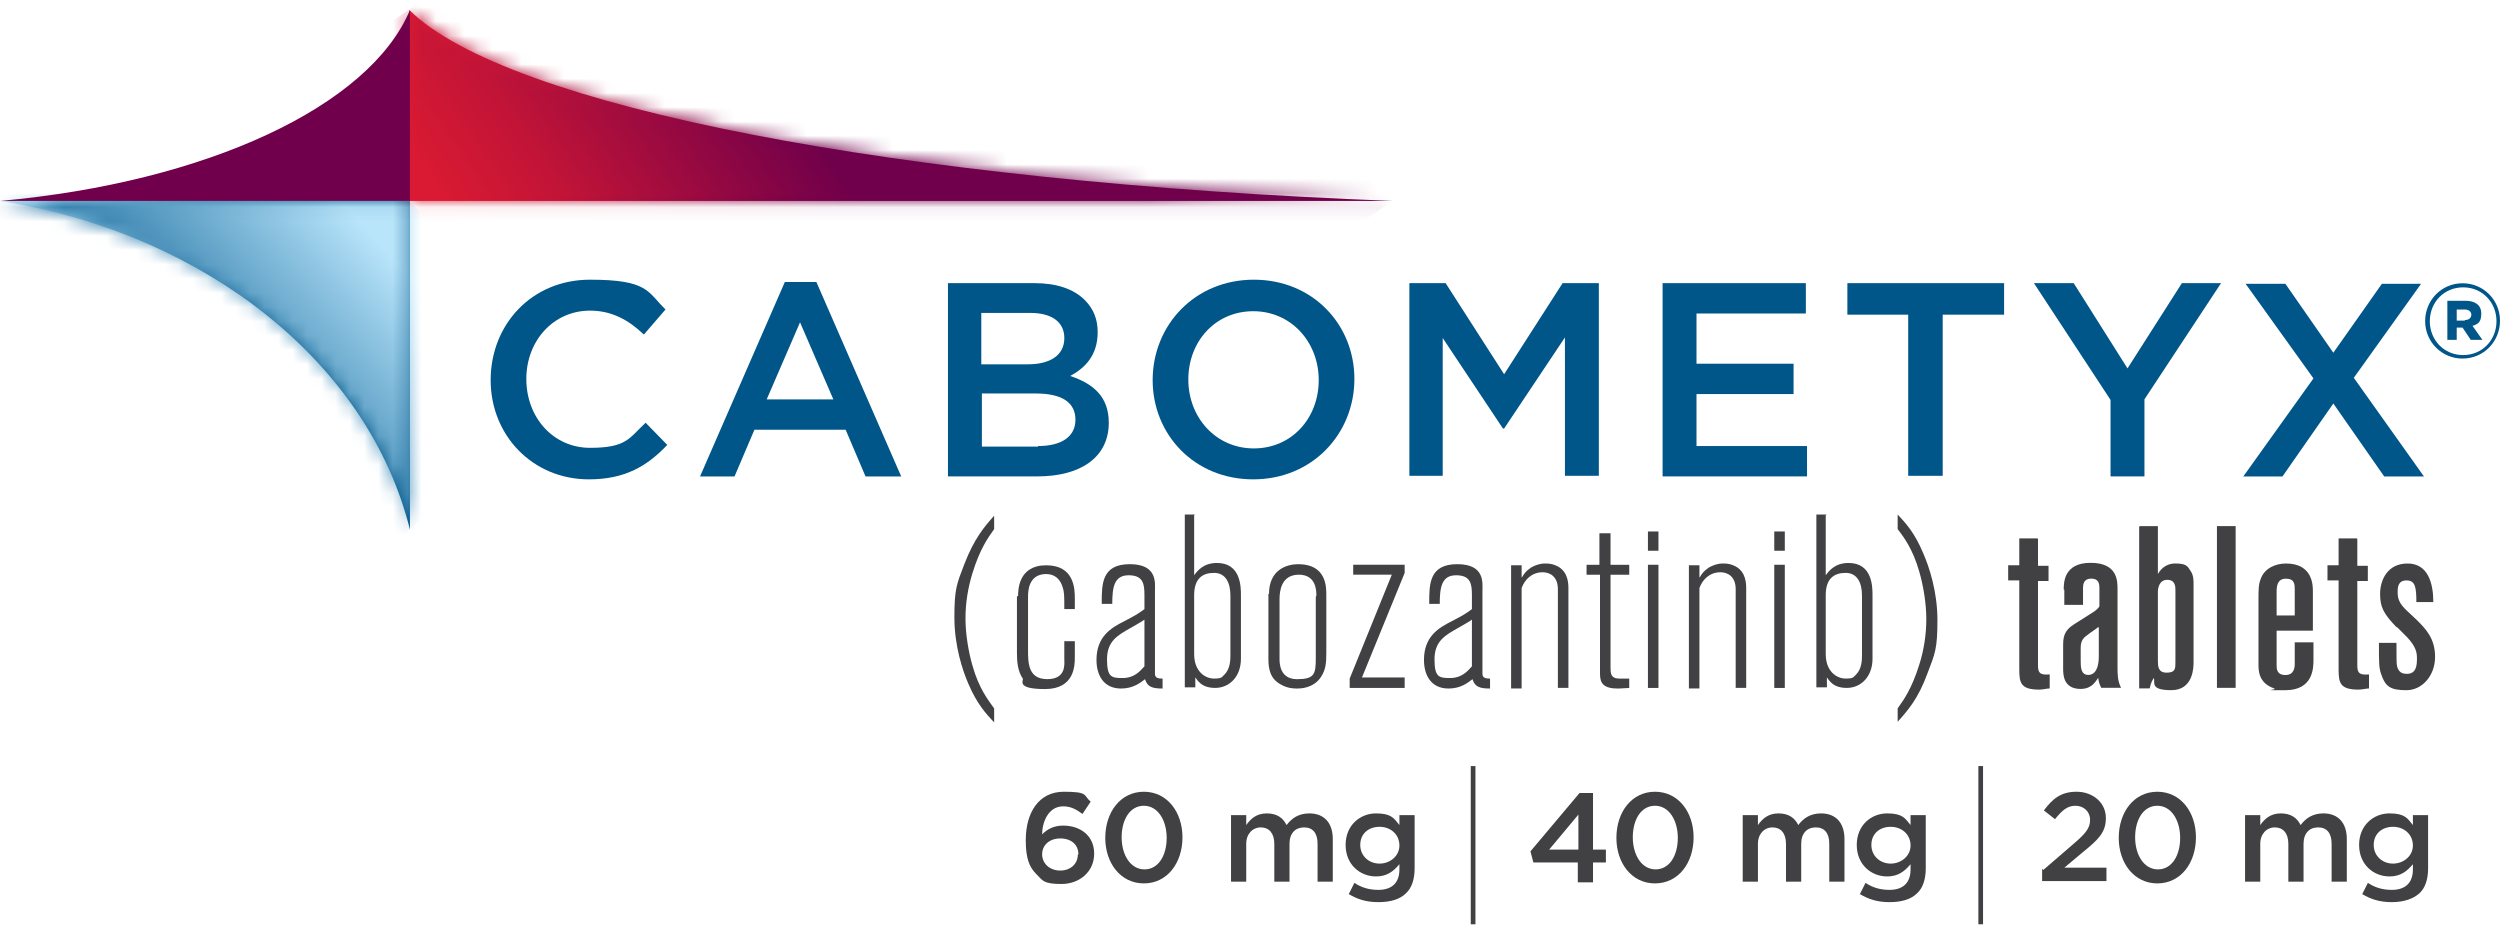 <svg width="175" height="65" viewBox="0 0 175 65" fill="none" xmlns="http://www.w3.org/2000/svg">
<g id="Logo">
<g id="Group">
<path id="Vector" d="M34.346 26.608C34.346 22.725 37.211 19.578 41.305 19.578C45.398 19.578 45.316 20.436 46.586 21.662L45.071 23.42C44.007 22.398 42.819 21.744 41.305 21.744C38.726 21.744 36.843 23.869 36.843 26.526C36.843 29.223 38.726 31.348 41.305 31.348C43.884 31.348 44.047 30.654 45.194 29.591L46.708 31.144C45.316 32.615 43.761 33.555 41.223 33.555C37.293 33.555 34.346 30.49 34.346 26.608Z" fill="#005689"/>
<path id="Vector_2" d="M54.938 19.742H57.148L63.084 33.351H60.587L59.195 30.082H52.809L51.417 33.351H49.002L54.938 19.742ZM58.335 27.957L56.002 22.562L53.669 27.957H58.335Z" fill="#005689"/>
<path id="Vector_3" d="M66.357 19.82H72.416C73.972 19.82 75.159 20.229 75.936 21.006C76.55 21.619 76.837 22.354 76.837 23.253C76.837 24.929 75.895 25.787 74.913 26.318C76.51 26.85 77.615 27.749 77.615 29.588C77.615 32.04 75.609 33.348 72.621 33.348H66.357V19.861V19.82ZM71.966 25.501C73.48 25.501 74.504 24.888 74.504 23.662C74.504 22.558 73.644 21.905 72.129 21.905H68.691V25.501H71.925H71.966ZM72.662 31.223C74.299 31.223 75.281 30.569 75.281 29.384C75.281 28.198 74.381 27.544 72.498 27.544H68.732V31.264H72.662V31.223Z" fill="#005689"/>
<path id="Vector_4" d="M80.686 26.608C80.686 22.766 83.633 19.578 87.767 19.578C91.902 19.578 94.808 22.725 94.808 26.526C94.808 30.367 91.861 33.555 87.727 33.555C83.592 33.555 80.686 30.408 80.686 26.608ZM92.311 26.608C92.311 23.951 90.387 21.785 87.727 21.785C85.066 21.785 83.183 23.91 83.183 26.567C83.183 29.223 85.107 31.389 87.767 31.389C90.428 31.389 92.311 29.264 92.311 26.608Z" fill="#005689"/>
<path id="Vector_5" d="M98.656 19.82H101.194L105.288 26.196L109.381 19.82H111.919V33.307H109.545V23.621L105.288 29.997H105.206L100.99 23.662V33.307H98.656V19.82Z" fill="#005689"/>
<path id="Vector_6" d="M116.381 19.82H126.41V21.945H118.755V25.46H125.55V27.585H118.755V31.223H126.492V33.348H116.381V19.861V19.82Z" fill="#005689"/>
<path id="Vector_7" d="M133.615 22.027H129.316V19.82H140.287V22.027H135.989V33.307H133.574V22.027H133.615Z" fill="#005689"/>
<path id="Vector_8" d="M147.738 27.994L142.375 19.82H145.159L148.925 25.787L152.732 19.82H155.474L150.112 27.953V33.348H147.738V28.035V27.994Z" fill="#005689"/>
<path id="Vector_9" d="M161.942 26.488L157.193 19.867H159.977L163.333 24.69L166.731 19.867H169.474L164.766 26.447L169.678 33.354H166.895L163.333 28.245L159.772 33.354H157.029L161.942 26.488Z" fill="#005689"/>
</g>
<g id="Group_2">
<g id="Group_3">
<path id="Vector_10" d="M69.59 50.569C69.017 49.956 68.403 49.302 67.789 47.872C67.38 46.932 66.807 45.215 66.807 43.213C66.807 41.21 66.97 40.883 67.502 39.494C68.198 37.695 68.894 36.878 69.59 36.102V37.041C69.181 37.614 68.608 38.39 68.076 40.107C67.748 41.169 67.584 42.232 67.584 43.294C67.584 44.357 67.789 45.624 68.076 46.605C68.526 48.199 69.181 49.016 69.59 49.588V50.569Z" fill="#414042"/>
<path id="Vector_11" d="M71.267 41.736C71.267 41.328 71.267 39.57 73.232 39.57C75.197 39.57 75.238 41.205 75.238 41.9V42.635H74.501C74.501 41.655 74.501 41.45 74.379 41.082C74.215 40.551 73.846 40.183 73.232 40.183C71.963 40.183 71.963 41.45 71.963 41.777V45.496C71.963 46.395 71.963 47.54 73.314 47.54C74.665 47.54 74.501 46.436 74.501 46.15V44.883H75.238V45.987C75.238 46.559 75.238 48.234 73.15 48.234C71.063 48.234 71.677 47.621 71.595 47.499C71.227 46.968 71.186 46.273 71.186 45.701V41.736H71.267Z" fill="#414042"/>
<path id="Vector_12" d="M77.122 42.19C77.122 40.882 77.122 39.492 79.087 39.492C81.052 39.492 80.847 40.841 80.847 41.372V47.175C80.847 47.462 81.093 47.502 81.38 47.502V48.197C80.643 48.197 80.315 48.075 80.152 47.543C79.783 47.829 79.292 48.197 78.473 48.197C77.245 48.197 76.754 47.257 76.754 46.195C76.754 44.56 77.777 43.947 78.678 43.497C79.537 43.048 79.66 42.966 80.111 42.639V41.658C80.111 40.882 80.029 40.269 79.005 40.269C77.982 40.269 77.859 41.127 77.859 42.271H77.122V42.19ZM80.111 43.375C79.824 43.579 79.783 43.579 79.087 43.988C78.228 44.478 77.491 44.887 77.491 46.154C77.491 47.421 77.818 47.462 78.596 47.462C79.374 47.462 79.783 47.012 80.111 46.644V43.375Z" fill="#414042"/>
<path id="Vector_13" d="M83.591 36.056V40.266C83.836 39.939 84.246 39.408 85.187 39.408C86.865 39.408 86.865 41.083 86.865 41.696V46.11C86.865 47.377 86.047 48.154 85.064 48.154C84.082 48.154 83.836 47.622 83.672 47.418V48.113H82.936V36.016H83.672L83.591 36.056ZM86.129 41.696C86.129 40.797 85.801 40.102 84.982 40.102C84.164 40.102 83.591 40.511 83.591 41.656V45.783C83.591 47.009 84.368 47.5 84.982 47.5C85.596 47.5 85.514 47.377 85.719 47.214C86.129 46.805 86.129 46.151 86.129 45.824V41.615V41.696Z" fill="#414042"/>
<path id="Vector_14" d="M88.83 41.577C88.83 39.86 90.099 39.492 90.877 39.492C92.842 39.492 92.842 41.086 92.842 41.617V45.704C92.842 46.399 92.801 46.889 92.473 47.38C91.941 48.197 91 48.197 90.795 48.197C90.59 48.197 90.14 48.197 89.649 47.911C88.912 47.502 88.789 46.849 88.789 46.113V41.577H88.83ZM92.146 41.699C92.146 41.372 92.146 40.228 90.918 40.228C89.69 40.228 89.567 41.372 89.567 41.944V46.113C89.567 46.399 89.567 47.543 90.795 47.543C92.023 47.543 92.105 47.175 92.105 46.072V41.781L92.146 41.699Z" fill="#414042"/>
<path id="Vector_15" d="M94.724 39.533H98.326V40.105L95.338 47.421H98.326V48.156H94.478V47.502L97.426 40.228H94.724V39.492V39.533Z" fill="#414042"/>
<path id="Vector_16" d="M100.046 42.19C100.046 40.882 100.046 39.492 102.011 39.492C103.976 39.492 103.771 40.841 103.771 41.372V47.175C103.771 47.462 104.017 47.502 104.303 47.502V48.197C103.567 48.197 103.239 48.075 103.075 47.543C102.707 47.829 102.216 48.197 101.397 48.197C100.169 48.197 99.678 47.257 99.678 46.195C99.678 44.56 100.701 43.947 101.602 43.497C102.461 43.048 102.584 42.966 103.034 42.639V41.658C103.034 40.882 102.953 40.269 101.929 40.269C100.906 40.269 100.783 41.127 100.783 42.271H100.046V42.19ZM103.034 43.375C102.748 43.579 102.707 43.579 102.011 43.988C101.151 44.478 100.415 44.887 100.415 46.154C100.415 47.421 100.742 47.462 101.52 47.462C102.298 47.462 102.707 47.012 103.034 46.644V43.375Z" fill="#414042"/>
<path id="Vector_17" d="M106.555 40.385C106.678 40.181 106.801 39.977 107.169 39.731C107.456 39.568 107.783 39.445 108.152 39.445C108.52 39.445 108.725 39.486 109.052 39.65C109.789 40.058 109.789 40.876 109.789 41.243V48.15H109.052V41.243C109.052 40.344 108.479 40.058 107.988 40.058C107.497 40.058 107.128 40.263 106.842 40.59C106.678 40.794 106.596 40.957 106.514 41.162V48.191H105.777V39.568H106.514V40.426L106.555 40.385Z" fill="#414042"/>
<path id="Vector_18" d="M112 37.328H112.737V39.535H114.047V40.23H112.737V46.687C112.737 47.137 112.737 47.504 113.392 47.504C114.047 47.504 113.883 47.504 114.047 47.504V48.158C113.801 48.158 113.515 48.199 113.269 48.199C112.246 48.199 112 47.831 112 47.177V40.23H111.059V39.535H111.959V37.328H112Z" fill="#414042"/>
<path id="Vector_19" d="M115.355 37.203H116.092V38.552H115.355V37.203ZM115.355 39.533H116.092V48.156H115.355V39.533Z" fill="#414042"/>
<path id="Vector_20" d="M119 40.385C119.123 40.181 119.246 39.977 119.614 39.731C119.901 39.568 120.229 39.445 120.597 39.445C120.965 39.445 121.17 39.486 121.498 39.65C122.234 40.058 122.234 40.876 122.234 41.243V48.15H121.498V41.243C121.498 40.344 120.924 40.058 120.433 40.058C119.942 40.058 119.574 40.263 119.287 40.59C119.123 40.794 119.041 40.957 118.96 41.162V48.191H118.223V39.568H118.96V40.426L119 40.385Z" fill="#414042"/>
<path id="Vector_21" d="M124.199 37.203H124.936V38.552H124.199V37.203ZM124.199 39.533H124.936V48.156H124.199V39.533Z" fill="#414042"/>
<path id="Vector_22" d="M127.801 36.056V40.266C128.047 39.939 128.456 39.408 129.398 39.408C131.076 39.408 131.076 41.083 131.076 41.696V46.11C131.076 47.377 130.258 48.154 129.275 48.154C128.293 48.154 128.047 47.622 127.883 47.418V48.113H127.146V36.016H127.883L127.801 36.056ZM130.339 41.696C130.339 40.797 130.012 40.102 129.193 40.102C128.375 40.102 127.801 40.511 127.801 41.656V45.783C127.801 47.009 128.579 47.5 129.193 47.5C129.807 47.5 129.725 47.377 129.93 47.214C130.339 46.805 130.339 46.151 130.339 45.824V41.615V41.696Z" fill="#414042"/>
<path id="Vector_23" d="M132.836 36.016C133.409 36.629 134.023 37.282 134.637 38.754C135.046 39.694 135.62 41.41 135.62 43.413C135.62 45.415 135.456 45.742 134.924 47.132C134.269 48.93 133.532 49.747 132.836 50.524V49.584C133.245 49.012 133.818 48.235 134.351 46.519C134.678 45.497 134.842 44.394 134.842 43.331C134.842 42.269 134.637 41.002 134.351 40.021C133.9 38.427 133.245 37.569 132.836 37.037V36.056V36.016Z" fill="#414042"/>
</g>
<g id="Group_4">
<path id="Vector_24" d="M142.66 37.728V39.608H143.397V40.671H142.66V46.597C142.66 47.169 142.865 47.251 143.479 47.21V48.191C143.274 48.191 143.028 48.272 142.742 48.272C141.432 48.272 141.35 47.782 141.35 46.842V40.63H140.572V39.568H141.35V37.688H142.619L142.66 37.728Z" fill="#414042"/>
<path id="Vector_25" d="M144.461 41.278C144.461 40.788 144.461 39.398 146.344 39.398C148.227 39.398 148.227 40.665 148.227 41.237V46.673C148.227 47.204 148.227 47.654 148.473 48.144H147.081C146.958 47.858 146.917 47.776 146.876 47.45C146.63 47.817 146.344 48.226 145.648 48.226C144.42 48.226 144.42 47.204 144.42 46.796V45.283C144.42 44.67 144.42 44.18 145.198 43.69L146.426 42.913C146.712 42.75 146.958 42.504 146.958 42.423V41.156C146.958 40.87 146.917 40.502 146.385 40.502C145.853 40.502 145.812 40.911 145.812 41.156V42.341H144.502V41.278H144.461ZM146.876 43.894C146.753 44.017 146.344 44.262 146.098 44.466C145.73 44.711 145.648 44.997 145.648 45.365V46.224C145.648 46.673 145.648 47.245 146.18 47.245C146.917 47.245 146.917 46.142 146.917 45.937V43.935L146.876 43.894Z" fill="#414042"/>
<path id="Vector_26" d="M149.783 36.828H151.052V40.179C151.175 39.975 151.502 39.444 152.28 39.444C153.058 39.444 153.14 39.648 153.345 39.975C153.549 40.261 153.549 40.629 153.549 40.915V46.35C153.549 46.677 153.549 48.312 151.994 48.312C150.438 48.312 150.888 47.74 150.766 47.454C150.602 47.74 150.561 47.822 150.479 48.19H149.742V36.869L149.783 36.828ZM152.28 41.324C152.28 41.078 152.28 40.588 151.707 40.588C151.134 40.588 151.052 41.201 151.052 41.405V46.187C151.052 46.636 151.052 47.086 151.666 47.086C152.28 47.086 152.28 46.8 152.28 46.35V41.242V41.324Z" fill="#414042"/>
<path id="Vector_27" d="M155.186 36.828H156.495V48.149H155.186V36.828Z" fill="#414042"/>
<path id="Vector_28" d="M158.094 41.938C158.094 41.325 158.094 40.876 158.257 40.508C158.503 39.813 159.24 39.445 160.018 39.445C161.901 39.445 161.901 40.998 161.901 41.366V44.145H159.363V46.556C159.363 46.802 159.363 47.251 159.977 47.251C160.591 47.251 160.632 46.72 160.632 46.475V44.963H161.942V46.189C161.942 46.72 161.942 48.314 159.977 48.314C158.012 48.314 159.445 48.314 159.199 48.191C158.094 47.823 158.094 46.924 158.094 46.516V41.897V41.938ZM160.632 41.284C160.632 40.917 160.632 40.508 160.018 40.508C159.404 40.508 159.363 41.039 159.363 41.448V43.083H160.632V41.284Z" fill="#414042"/>
<path id="Vector_29" d="M165.012 37.728V39.608H165.748V40.671H165.012V46.597C165.012 47.169 165.216 47.251 165.83 47.21V48.191C165.626 48.191 165.38 48.272 165.093 48.272C163.783 48.272 163.702 47.782 163.702 46.842V40.63H162.924V39.568H163.702V37.688H164.971L165.012 37.728Z" fill="#414042"/>
<path id="Vector_30" d="M167.753 43.9C166.853 42.96 166.607 42.51 166.607 41.571C166.607 40.63 167.099 39.445 168.531 39.445C169.964 39.445 170.332 40.835 170.332 42.143H169.145C169.145 41.08 169.063 40.63 168.449 40.63C167.835 40.63 167.835 41.162 167.835 41.448C167.835 41.938 167.958 42.265 168.531 42.797L169.145 43.369C169.8 44.023 170.455 44.676 170.455 45.984C170.455 47.292 169.555 48.314 168.449 48.314C167.344 48.314 166.976 48.069 166.689 47.21C166.525 46.761 166.525 46.434 166.525 45.003H167.753C167.753 46.107 167.753 46.434 167.794 46.638C167.917 47.129 168.245 47.169 168.49 47.169C169.186 47.169 169.186 46.475 169.186 46.066C169.186 45.657 169.104 45.249 168.49 44.595L167.794 43.9H167.753Z" fill="#414042"/>
</g>
</g>
<g id="Group_5">
<path id="Vector_31" d="M0 14.07C14.45 16.359 25.831 25.473 28.696 37.079V14.07H0Z" fill="url(#paint0_linear_7287_11479)"/>
<g id="Clip path group">
<mask id="mask0_7287_11479" style="mask-type:luminance" maskUnits="userSpaceOnUse" x="0" y="14" width="29" height="24">
<g id="clippath">
<path id="Vector_32" d="M0 14.07C14.45 16.359 25.831 25.473 28.696 37.079V14.07H0Z" fill="white"/>
</g>
</mask>
<g mask="url(#mask0_7287_11479)">
<g id="Group_6">
<path id="Vector_33" d="M15.949 -0.173L-11.455 24.289L12.747 51.313L40.151 26.851L15.949 -0.173Z" fill="url(#paint1_linear_7287_11479)"/>
</g>
</g>
</g>
</g>
<g id="Group_7">
<path id="Vector_34" d="M28.656 0.703V14.067H97.551C62.838 12.759 35.492 7.446 28.656 0.703Z" fill="url(#paint2_linear_7287_11479)"/>
<g id="Clip path group_2">
<mask id="mask1_7287_11479" style="mask-type:luminance" maskUnits="userSpaceOnUse" x="28" y="0" width="70" height="15">
<g id="clippath-1">
<path id="Vector_35" d="M28.658 0.703V14.067H97.553C62.84 12.759 35.495 7.446 28.658 0.703Z" fill="white"/>
</g>
</mask>
<g mask="url(#mask1_7287_11479)">
<g id="Group_8">
<path id="Vector_36" d="M74.381 -30.609L21.25 5.711L49.489 46.884L102.619 10.565L74.381 -30.609Z" fill="url(#paint3_linear_7287_11479)"/>
</g>
</g>
</g>
</g>
<path id="Vector_37" d="M0 14.067H28.696V0.703C25.871 7.446 14.45 12.759 0 14.067Z" fill="#70004B"/>
<path id="Vector_38" d="M169.76 22.485C169.76 21.013 170.906 19.828 172.38 19.828C173.853 19.828 175 21.013 175 22.444C175 23.915 173.853 25.1 172.38 25.1C170.906 25.1 169.76 23.915 169.76 22.485ZM174.754 22.485C174.754 21.177 173.771 20.114 172.421 20.114C171.07 20.114 170.087 21.177 170.087 22.485C170.087 23.792 171.07 24.855 172.421 24.855C173.771 24.855 174.754 23.792 174.754 22.485ZM171.315 21.054H172.584C173.239 21.054 173.69 21.34 173.69 21.953C173.69 22.566 173.444 22.689 173.076 22.811L173.771 23.792H172.953L172.38 22.934H171.97V23.792H171.315V21.054ZM172.543 22.403C172.83 22.403 172.994 22.239 172.994 22.035C172.994 21.831 172.83 21.667 172.543 21.667H171.97V22.444H172.543V22.403Z" fill="#005689"/>
<g id="Group_9">
<g id="Group_10">
<path id="Vector_39" d="M72.54 61.184C72.048 60.694 71.803 60.081 71.803 58.814C71.803 56.893 72.703 55.422 74.464 55.422C76.224 55.422 75.814 55.667 76.347 56.117L75.773 56.975C75.323 56.648 74.955 56.444 74.423 56.444C73.358 56.444 72.949 57.588 72.949 58.405C73.317 58.038 73.768 57.792 74.423 57.792C75.61 57.792 76.592 58.487 76.592 59.754C76.592 61.021 75.569 61.879 74.3 61.879C73.031 61.879 72.99 61.634 72.581 61.225L72.54 61.184ZM75.487 59.795C75.487 59.141 74.996 58.691 74.218 58.691C73.44 58.691 72.949 59.182 72.949 59.795C72.949 60.449 73.481 60.939 74.218 60.939C74.955 60.939 75.446 60.449 75.446 59.836L75.487 59.795Z" fill="#414042"/>
<path id="Vector_40" d="M77.369 58.651C77.369 56.852 78.433 55.422 80.071 55.422C81.708 55.422 82.773 56.852 82.773 58.61C82.773 60.408 81.708 61.838 80.071 61.838C78.433 61.838 77.369 60.408 77.369 58.651ZM81.667 58.651C81.667 57.424 81.053 56.403 80.071 56.403C79.088 56.403 78.515 57.384 78.515 58.61C78.515 59.836 79.129 60.857 80.112 60.857C81.094 60.857 81.667 59.877 81.667 58.651Z" fill="#414042"/>
<path id="Vector_41" d="M86.172 57.06H87.236V57.755C87.523 57.346 87.932 56.938 88.669 56.938C89.406 56.938 89.815 57.264 90.061 57.755C90.429 57.264 90.92 56.938 91.657 56.938C92.681 56.938 93.295 57.591 93.295 58.736V61.719H92.23V59.063C92.23 58.327 91.903 57.918 91.289 57.918C90.675 57.918 90.265 58.327 90.265 59.063V61.719H89.201V59.063C89.201 58.327 88.833 57.918 88.26 57.918C87.686 57.918 87.236 58.368 87.236 59.063V61.719H86.172V57.019V57.06Z" fill="#414042"/>
<path id="Vector_42" d="M94.398 62.618L94.807 61.801C95.299 62.128 95.831 62.291 96.486 62.291C97.427 62.291 97.959 61.801 97.959 60.861V60.493C97.55 60.983 97.1 61.351 96.322 61.351C95.217 61.351 94.193 60.534 94.193 59.144C94.193 57.755 95.217 56.938 96.322 56.938C97.427 56.938 97.591 57.305 97.959 57.755V57.06H99.024V60.779C99.024 61.556 98.819 62.169 98.41 62.536C98 62.945 97.345 63.15 96.486 63.15C95.626 63.15 95.012 62.945 94.398 62.577V62.618ZM97.959 59.185C97.959 58.409 97.345 57.877 96.568 57.877C95.79 57.877 95.217 58.368 95.217 59.144C95.217 59.921 95.831 60.452 96.568 60.452C97.305 60.452 97.959 59.921 97.959 59.185Z" fill="#414042"/>
<path id="Vector_43" d="M110.488 60.371H107.336L107.131 59.595L110.569 55.508H111.511V59.472H112.412V60.371H111.511V61.761H110.447V60.371H110.488ZM110.488 59.472V57.02L108.441 59.472H110.488Z" fill="#414042"/>
<path id="Vector_44" d="M113.148 58.651C113.148 56.852 114.213 55.422 115.85 55.422C117.488 55.422 118.552 56.852 118.552 58.61C118.552 60.408 117.488 61.838 115.85 61.838C114.213 61.838 113.148 60.408 113.148 58.651ZM117.447 58.651C117.447 57.424 116.833 56.403 115.85 56.403C114.868 56.403 114.295 57.384 114.295 58.61C114.295 59.836 114.909 60.857 115.891 60.857C116.874 60.857 117.447 59.877 117.447 58.651Z" fill="#414042"/>
<path id="Vector_45" d="M121.99 57.06H123.055V57.755C123.341 57.346 123.75 56.938 124.487 56.938C125.224 56.938 125.634 57.264 125.879 57.755C126.248 57.264 126.739 56.938 127.476 56.938C128.499 56.938 129.113 57.591 129.113 58.736V61.719H128.049V59.063C128.049 58.327 127.721 57.918 127.107 57.918C126.493 57.918 126.084 58.327 126.084 59.063V61.719H125.019V59.063C125.019 58.327 124.651 57.918 124.078 57.918C123.505 57.918 123.055 58.368 123.055 59.063V61.719H121.99V57.019V57.06Z" fill="#414042"/>
<path id="Vector_46" d="M130.177 62.618L130.587 61.801C131.078 62.128 131.61 62.291 132.265 62.291C133.207 62.291 133.739 61.801 133.739 60.861V60.493C133.329 60.983 132.879 61.351 132.101 61.351C130.996 61.351 129.973 60.534 129.973 59.144C129.973 57.755 130.996 56.938 132.101 56.938C133.207 56.938 133.37 57.305 133.739 57.755V57.06H134.803V60.779C134.803 61.556 134.598 62.169 134.189 62.536C133.78 62.945 133.125 63.15 132.265 63.15C131.405 63.15 130.791 62.945 130.177 62.577V62.618ZM133.739 59.185C133.739 58.409 133.125 57.877 132.347 57.877C131.569 57.877 130.996 58.368 130.996 59.144C130.996 59.921 131.61 60.452 132.347 60.452C133.084 60.452 133.739 59.921 133.739 59.185Z" fill="#414042"/>
<path id="Vector_47" d="M143.031 60.898L145.16 59.059C146.019 58.324 146.306 57.956 146.306 57.384C146.306 56.811 145.856 56.403 145.283 56.403C144.709 56.403 144.341 56.73 143.85 57.343L143.072 56.73C143.686 55.912 144.259 55.422 145.364 55.422C146.47 55.422 147.411 56.157 147.411 57.261C147.411 58.283 146.879 58.773 145.774 59.672L144.505 60.735H147.452V61.675H142.949V60.816L143.031 60.898Z" fill="#414042"/>
<path id="Vector_48" d="M148.312 58.651C148.312 56.852 149.377 55.422 151.014 55.422C152.652 55.422 153.716 56.852 153.716 58.61C153.716 60.408 152.652 61.838 151.014 61.838C149.377 61.838 148.312 60.408 148.312 58.651ZM152.611 58.651C152.611 57.424 151.997 56.403 151.014 56.403C150.032 56.403 149.459 57.384 149.459 58.61C149.459 59.836 150.073 60.857 151.055 60.857C152.038 60.857 152.611 59.877 152.611 58.651Z" fill="#414042"/>
<path id="Vector_49" d="M157.154 57.06H158.219V57.755C158.505 57.346 158.915 56.938 159.651 56.938C160.388 56.938 160.798 57.264 161.043 57.755C161.412 57.264 161.903 56.938 162.64 56.938C163.663 56.938 164.277 57.591 164.277 58.736V61.719H163.213V59.063C163.213 58.327 162.885 57.918 162.271 57.918C161.657 57.918 161.248 58.327 161.248 59.063V61.719H160.184V59.063C160.184 58.327 159.815 57.918 159.242 57.918C158.669 57.918 158.219 58.368 158.219 59.063V61.719H157.154V57.019V57.06Z" fill="#414042"/>
<path id="Vector_50" d="M165.341 62.618L165.751 61.801C166.242 62.128 166.774 62.291 167.429 62.291C168.371 62.291 168.903 61.801 168.903 60.861V60.493C168.493 60.983 168.043 61.351 167.265 61.351C166.16 61.351 165.137 60.534 165.137 59.144C165.137 57.755 166.16 56.938 167.265 56.938C168.371 56.938 168.534 57.305 168.903 57.755V57.06H169.967V60.779C169.967 61.556 169.762 62.169 169.353 62.536C168.944 62.904 168.289 63.15 167.429 63.15C166.569 63.15 165.955 62.945 165.341 62.577V62.618ZM168.903 59.185C168.903 58.409 168.289 57.877 167.511 57.877C166.733 57.877 166.16 58.368 166.16 59.144C166.16 59.921 166.774 60.452 167.511 60.452C168.248 60.452 168.903 59.921 168.903 59.185Z" fill="#414042"/>
</g>
<path id="Vector_51" d="M103.117 53.625V64.7" stroke="#414042" stroke-width="0.327" stroke-miterlimit="10"/>
<path id="Vector_52" d="M138.65 53.625V64.7" stroke="#414042" stroke-width="0.327" stroke-miterlimit="10"/>
</g>
</g>
<defs>
<linearGradient id="paint0_linear_7287_11479" x1="2.374" y1="25.554" x2="21.778" y2="25.554" gradientUnits="userSpaceOnUse">
<stop stop-color="#B9E5FB"/>
<stop offset="0.6" stop-color="#2F7CAA"/>
<stop offset="1" stop-color="#005689"/>
</linearGradient>
<linearGradient id="paint1_linear_7287_11479" x1="24.06" y1="14.182" x2="5.563" y2="30.747" gradientUnits="userSpaceOnUse">
<stop stop-color="#B9E5FB"/>
<stop offset="0.6" stop-color="#2F7CAA"/>
<stop offset="1" stop-color="#005689"/>
</linearGradient>
<linearGradient id="paint2_linear_7287_11479" x1="30.253" y1="7.365" x2="56.042" y2="7.365" gradientUnits="userSpaceOnUse">
<stop stop-color="#DA1A32"/>
<stop offset="0.3" stop-color="#C21437"/>
<stop offset="0.8" stop-color="#870545"/>
<stop offset="1" stop-color="#70004B"/>
</linearGradient>
<linearGradient id="paint3_linear_7287_11479" x1="39.827" y1="27.025" x2="59.7" y2="13.395" gradientUnits="userSpaceOnUse">
<stop stop-color="#DA1A32"/>
<stop offset="0.3" stop-color="#C21437"/>
<stop offset="0.8" stop-color="#870545"/>
<stop offset="1" stop-color="#70004B"/>
</linearGradient>
</defs>
</svg>
